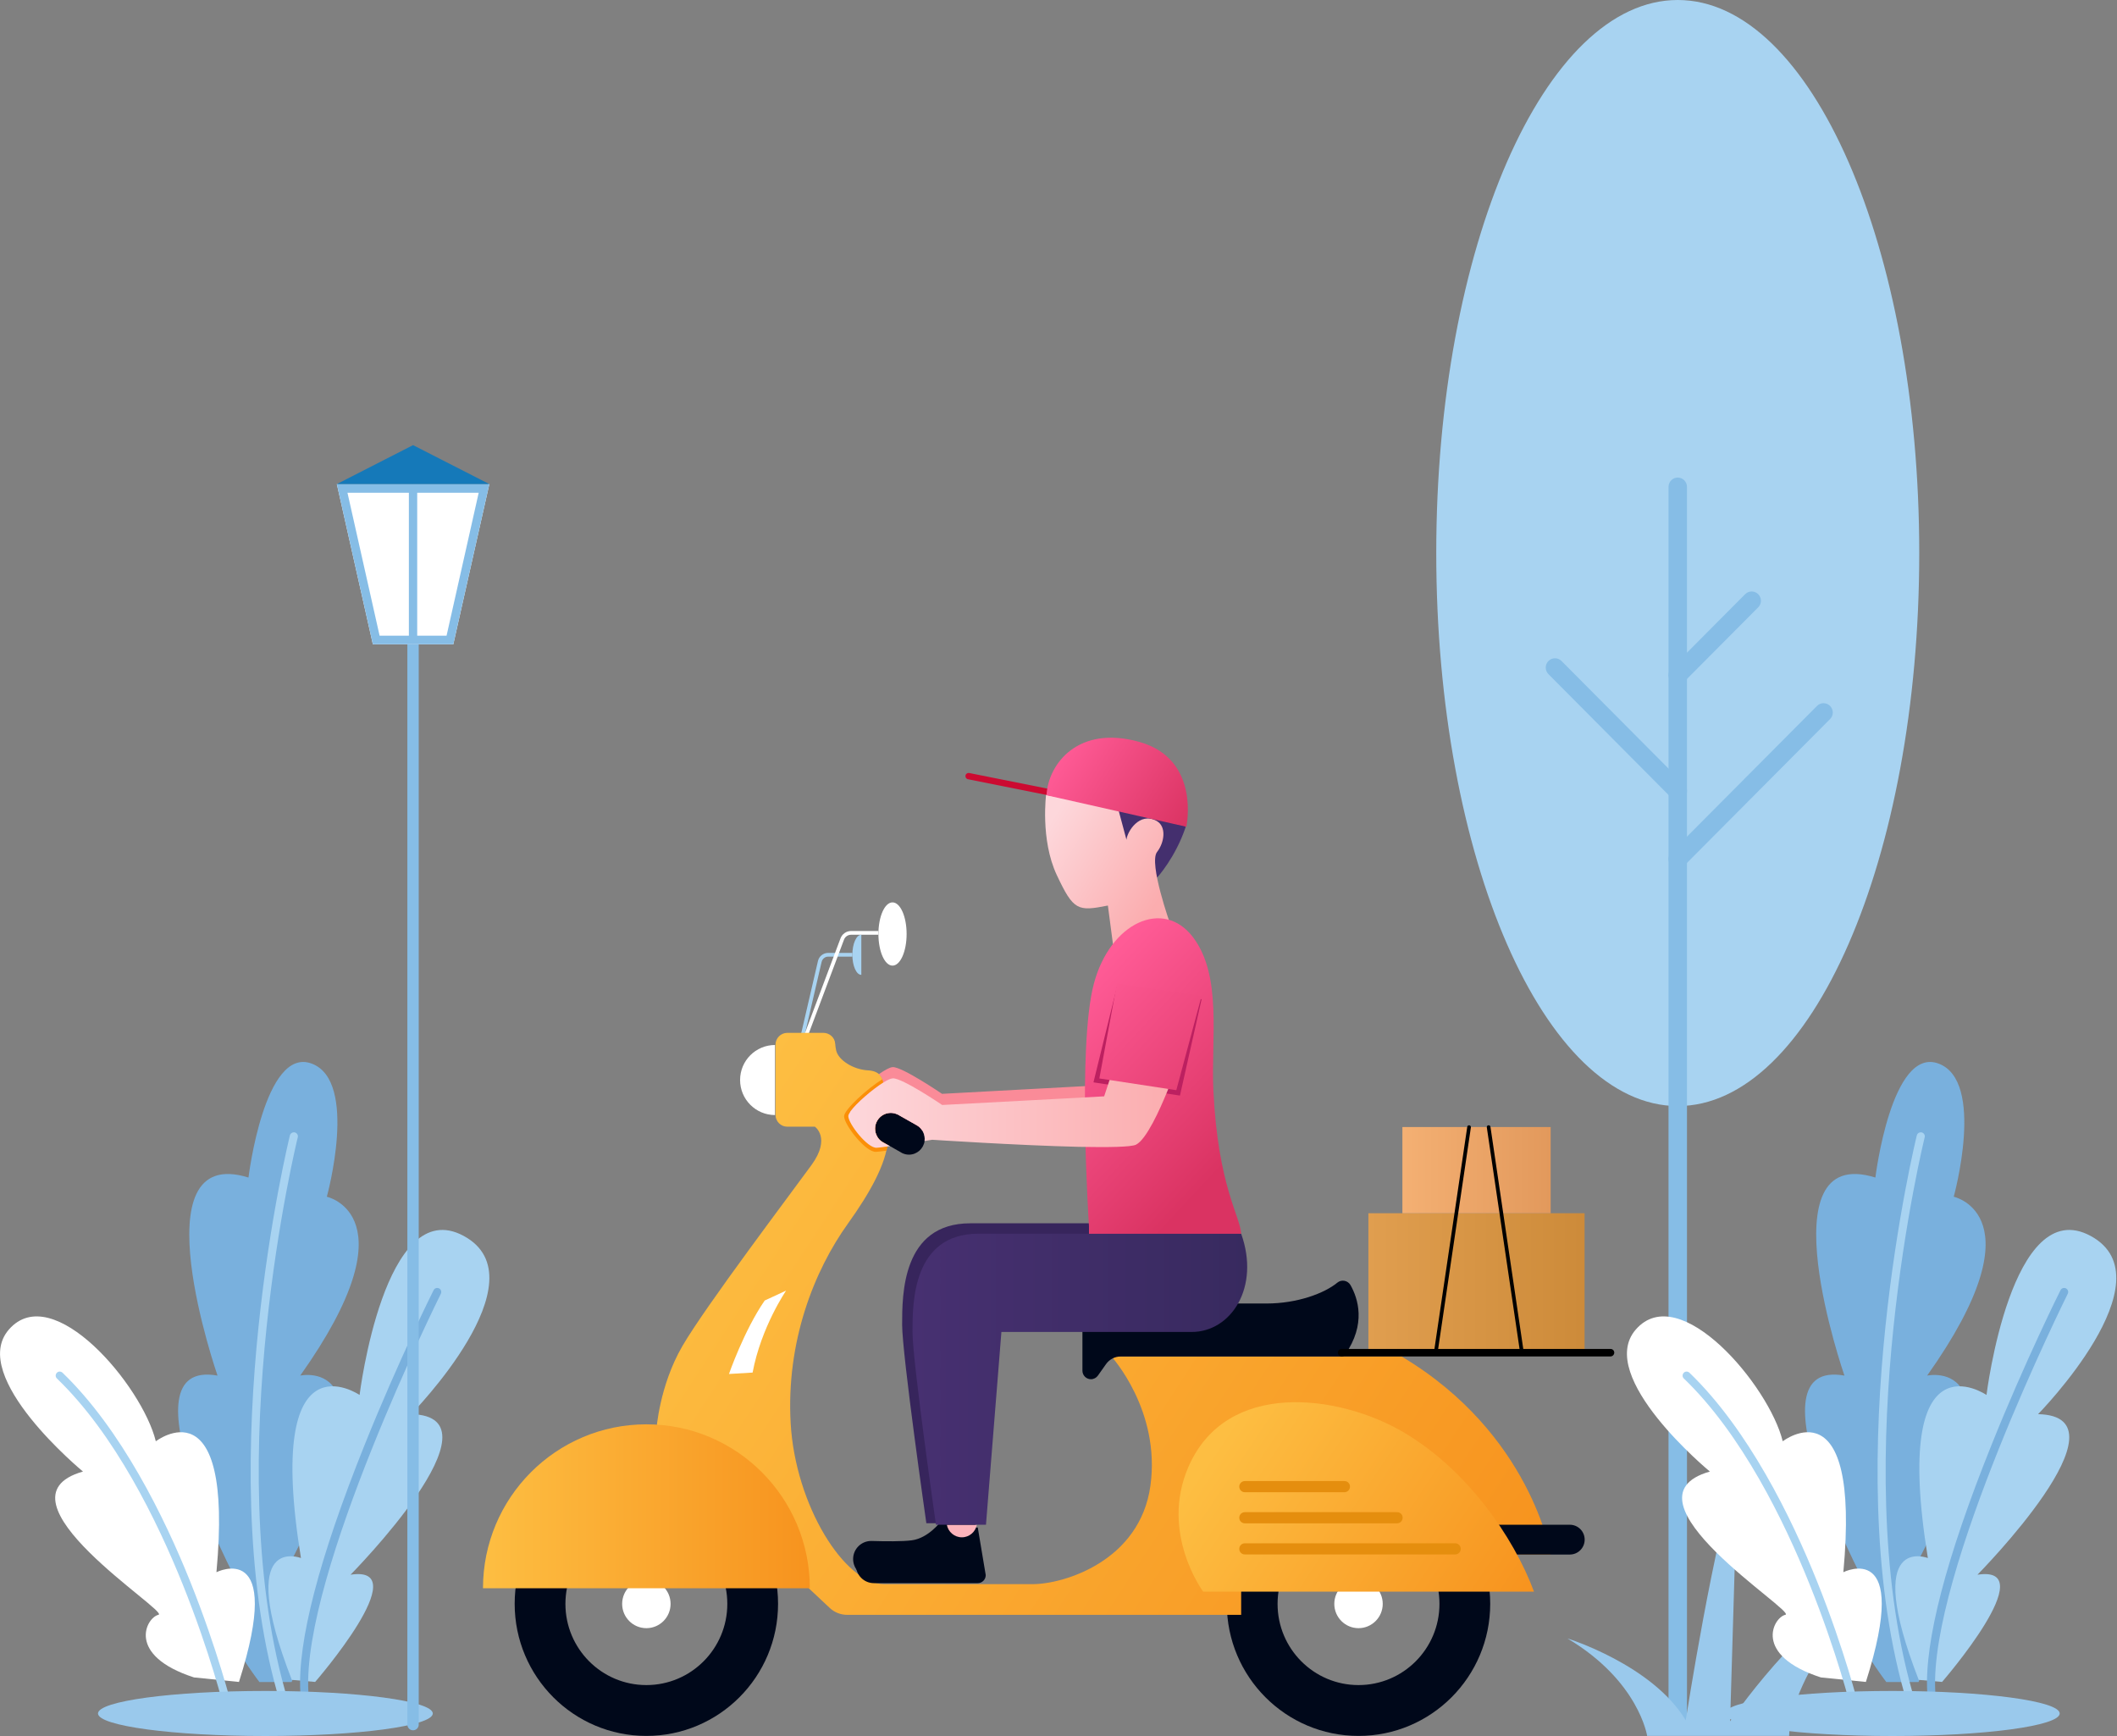 <svg width="500" height="410" viewBox="0 0 500 410" fill="none" xmlns="http://www.w3.org/2000/svg">
<rect x="0" y="0" width="500" height="410" fill="#808080" stroke="none"/>
<g clip-path="url(#clip0_31_1913)">
<path d="M396.257 261.223C427.758 261.223 453.294 202.746 453.294 130.611C453.294 58.477 427.758 0 396.257 0C364.756 0 339.22 58.477 339.22 130.611C339.22 202.746 364.756 261.223 396.257 261.223Z" fill="#A8D3F1"/>
<path d="M396.257 409.631C395.056 409.631 394.077 408.646 394.077 407.44V114.98C394.077 113.774 395.056 112.789 396.257 112.789C397.456 112.789 398.436 113.774 398.436 114.98V407.465C398.46 408.646 397.481 409.631 396.257 409.631Z" fill="#86BDE6"/>
<path d="M396.256 205.073C395.694 205.073 395.129 204.853 394.713 204.434C393.856 203.572 393.856 202.169 394.713 201.332L429.146 166.723C430.003 165.861 431.375 165.861 432.232 166.723C433.089 167.583 433.089 168.987 432.232 169.824L397.8 204.434C397.384 204.853 396.819 205.073 396.256 205.073Z" fill="#86BDE6"/>
<path d="M396.256 161.627C395.694 161.627 395.129 161.405 394.713 160.987C393.856 160.125 393.856 158.747 394.713 157.886L412.174 140.334C413.031 139.473 414.403 139.473 415.26 140.334C416.117 141.196 416.117 142.599 415.26 143.436L397.8 160.987C397.384 161.43 396.819 161.627 396.256 161.627Z" fill="#86BDE6"/>
<path d="M396.257 189.025C395.694 189.025 395.129 188.803 394.714 188.384L365.718 159.215C364.861 158.353 364.861 156.95 365.718 156.112C366.575 155.252 367.947 155.252 368.804 156.112L397.8 185.259C398.657 186.119 398.657 187.523 397.8 188.36C397.384 188.803 396.819 189.025 396.257 189.025Z" fill="#86BDE6"/>
<path d="M389.032 410C389.032 410 387.098 397.027 370.2 386.961C370.2 386.961 390.281 393.187 398.142 406.283C398.142 406.283 405.121 361.581 410.363 347.993L408.625 406.53C408.625 406.53 425.155 382.135 442.592 373.372C442.592 373.372 422.779 395.035 422.558 409.976H389.032V410Z" fill="#9AC9EC"/>
<path fill-rule="evenodd" clip-rule="evenodd" d="M61.25 397.233C61.25 397.233 43.191 373.761 55.928 373.463C55.928 373.463 28.039 320.689 51.376 324.881C51.376 324.881 32.292 269.873 58.685 278.108C58.685 278.108 62.468 247.06 73.602 251.189C84.736 255.317 77.192 282.64 77.192 282.64C77.192 282.64 97.751 287.045 70.909 324.881C70.909 324.881 95.101 319.561 67.084 371.888C67.084 371.888 79.287 371.25 68.879 397.254H61.25V397.233Z" fill="#79B0DD"/>
<path d="M66.4 400.51C65.972 400.51 65.588 400.232 65.481 399.807C49.859 344.266 68.281 268.915 68.473 268.149C68.601 267.639 69.114 267.34 69.627 267.446C70.14 267.574 70.46 268.085 70.332 268.595C70.14 269.34 51.846 344.224 67.319 399.275C67.469 399.786 67.169 400.297 66.656 400.445C66.571 400.51 66.485 400.51 66.4 400.51Z" fill="#A8D3F1"/>
<path fill-rule="evenodd" clip-rule="evenodd" d="M45.82 396.168C29.684 390.933 34.557 382.018 37.421 381.378C40.284 380.74 -3.013 353.949 19.597 347.543C19.597 347.543 -7.587 325.136 2.094 314.008C12.438 302.112 33.617 327.329 36.801 340.395C36.801 340.395 55.308 326.115 51.12 371.313C51.12 371.313 67.298 363.185 56.441 397.233L45.82 396.168Z" fill="white"/>
<path fill-rule="evenodd" clip-rule="evenodd" d="M74.435 397.232C74.435 397.232 98.521 369.484 82.792 371.909C82.792 371.909 119.806 334.457 97.11 333.989C97.11 333.989 128.397 302.133 109.527 291.898C90.806 281.747 84.929 329.455 84.929 329.455C84.929 329.455 62.339 314.008 71.08 367.973C71.08 367.973 55.33 361.781 68.922 396.744L74.435 397.232Z" fill="#A8D3F1"/>
<path d="M53.877 404.361C53.449 404.361 53.065 404.063 52.958 403.637C52.936 403.509 49.645 390.295 43.127 374.123C37.143 359.247 27.141 338.734 13.443 325.563C13.058 325.201 13.058 324.605 13.421 324.222C13.784 323.839 14.383 323.839 14.768 324.201C28.701 337.628 38.853 358.397 44.901 373.462C51.44 389.742 54.774 403.063 54.796 403.191C54.924 403.702 54.603 404.212 54.09 404.34C54.026 404.361 53.941 404.361 53.877 404.361Z" fill="#A8D3F1"/>
<path d="M71.892 400.51C71.379 400.51 70.973 400.125 70.931 399.615C70.268 387.678 75.355 368.079 86.083 341.33C94.054 321.455 102.325 304.857 102.41 304.708C102.645 304.239 103.222 304.047 103.693 304.282C104.163 304.516 104.355 305.091 104.12 305.558C103.799 306.219 71.273 371.675 72.833 399.531C72.854 400.062 72.448 400.51 71.935 400.531C71.935 400.51 71.914 400.51 71.892 400.51Z" fill="#79B0DD"/>
<path d="M62.681 410C84.517 410 102.218 407.618 102.218 404.681C102.218 401.742 84.517 399.36 62.681 399.36C40.846 399.36 23.145 401.742 23.145 404.681C23.145 407.618 40.846 410 62.681 410Z" fill="#9AC9EC"/>
<path fill-rule="evenodd" clip-rule="evenodd" d="M445.499 397.233C445.499 397.233 427.439 373.761 440.177 373.463C440.177 373.463 412.287 320.689 435.626 324.881C435.626 324.881 416.541 269.873 442.934 278.108C442.934 278.108 446.716 247.06 457.851 251.189C468.985 255.317 461.441 282.64 461.441 282.64C461.441 282.64 482 287.045 455.158 324.881C455.158 324.881 479.35 319.561 451.333 371.888C451.333 371.888 463.536 371.25 453.128 397.254H445.499V397.233Z" fill="#79B0DD"/>
<path d="M450.649 400.51C450.221 400.51 449.837 400.232 449.73 399.807C434.108 344.266 452.529 268.915 452.722 268.149C452.851 267.639 453.362 267.34 453.876 267.446C454.389 267.574 454.709 268.085 454.581 268.595C454.389 269.34 436.095 344.224 451.567 399.275C451.717 399.786 451.419 400.297 450.905 400.445C450.82 400.51 450.734 400.51 450.649 400.51Z" fill="#A8D3F1"/>
<path fill-rule="evenodd" clip-rule="evenodd" d="M430.069 396.168C413.934 390.933 418.806 382.018 421.67 381.378C424.533 380.74 381.235 353.949 403.845 347.543C403.845 347.543 376.661 325.136 386.343 314.008C396.687 302.112 417.866 327.329 421.05 340.395C421.05 340.395 439.557 326.115 435.369 371.313C435.369 371.313 451.546 363.185 440.69 397.233L430.069 396.168Z" fill="white"/>
<path fill-rule="evenodd" clip-rule="evenodd" d="M458.685 397.232C458.685 397.232 482.77 369.484 467.041 371.909C467.041 371.909 504.055 334.457 481.359 333.989C481.359 333.989 512.646 302.133 493.776 291.898C475.055 281.747 469.177 329.455 469.177 329.455C469.177 329.455 446.589 314.008 455.329 367.973C455.329 367.973 439.579 361.781 453.17 396.744L458.685 397.232Z" fill="#A8D3F1"/>
<path d="M438.125 404.361C437.698 404.361 437.313 404.063 437.206 403.637C437.185 403.509 433.893 390.295 427.376 374.123C421.392 359.247 411.389 338.734 397.692 325.563C397.307 325.201 397.307 324.605 397.67 324.222C398.034 323.839 398.631 323.839 399.017 324.201C412.95 337.628 423.101 358.397 429.149 373.462C435.689 389.742 439.022 403.063 439.045 403.191C439.172 403.702 438.853 404.212 438.339 404.34C438.275 404.361 438.189 404.361 438.125 404.361Z" fill="#A8D3F1"/>
<path d="M456.141 400.51C455.628 400.51 455.222 400.125 455.179 399.615C454.517 387.678 459.604 368.079 470.331 341.33C478.303 321.455 486.573 304.857 486.659 304.708C486.894 304.239 487.471 304.047 487.942 304.282C488.412 304.516 488.604 305.091 488.368 305.558C488.049 306.219 455.521 371.675 457.082 399.531C457.103 400.062 456.696 400.51 456.184 400.531C456.184 400.51 456.162 400.51 456.141 400.51Z" fill="#79B0DD"/>
<path d="M446.931 410C468.766 410 486.467 407.618 486.467 404.681C486.467 401.742 468.766 399.36 446.931 399.36C425.095 399.36 407.394 401.742 407.394 404.681C407.394 407.618 425.095 410 446.931 410Z" fill="#9AC9EC"/>
<path d="M97.553 407.309V135.342" stroke="#86BDE6" stroke-width="2.682" stroke-miterlimit="10" stroke-linecap="round"/>
<path d="M79.552 114.329L88.061 152.178H97.553V114.329H79.552Z" fill="white"/>
<path d="M115.575 114.329L107.065 152.178H97.553V114.329H115.575Z" fill="white"/>
<path d="M113.059 116.378L105.473 150.128H97.553H89.653L82.067 116.378H97.553H113.059ZM115.575 114.329H97.553H79.552L88.061 152.157H97.573H107.065L115.575 114.329Z" fill="#86BDE6"/>
<path d="M97.553 105.128L79.552 114.329H97.553H115.575L97.553 105.128Z" fill="#1579B9"/>
<path d="M98.536 114.469H96.571V151.634H98.536V114.469Z" fill="#86BDE6"/>
<path d="M189.936 244.916L189.074 244.719L193.187 226.975C193.442 225.835 194.442 225.048 195.617 225.048H201.316V225.932H195.617C194.873 225.932 194.226 226.443 194.05 227.191L189.936 244.916Z" fill="#A8D3F1"/>
<path d="M190.68 244.974L189.858 244.66L198.516 221.61C198.907 220.568 199.905 219.88 201.003 219.88H207.448V220.765H201.003C200.258 220.765 199.593 221.236 199.338 221.924L190.68 244.974Z" fill="white"/>
<path d="M203.431 220.765C202.256 220.765 201.316 222.887 201.316 225.5C201.316 228.115 202.256 230.237 203.431 230.237V220.765Z" fill="#A8D3F1"/>
<path d="M214.127 220.587C214.127 224.715 212.638 228.055 210.796 228.055C208.955 228.055 207.467 224.715 207.467 220.587C207.467 216.46 208.955 213.12 210.796 213.12C212.638 213.12 214.127 216.46 214.127 220.587Z" fill="white"/>
<path d="M152.661 347.57C135.483 347.57 121.556 361.542 121.556 378.775C121.556 396.009 135.483 409.98 152.661 409.98C169.839 409.98 183.765 396.009 183.765 378.775C183.765 361.542 169.859 347.57 152.661 347.57ZM152.661 397.973C142.103 397.973 133.544 389.386 133.544 378.795C133.544 368.202 142.103 359.616 152.661 359.616C163.219 359.616 171.779 368.202 171.779 378.795C171.779 389.386 163.219 397.973 152.661 397.973Z" fill="#00081A"/>
<path d="M152.661 384.533C155.82 384.533 158.381 381.964 158.381 378.795C158.381 375.626 155.82 373.056 152.661 373.056C149.502 373.056 146.942 375.626 146.942 378.795C146.942 381.964 149.502 384.533 152.661 384.533Z" fill="white"/>
<path d="M326.579 378.795C326.579 381.958 324.012 384.533 320.858 384.533C317.705 384.533 315.14 381.958 315.14 378.795C315.14 375.631 317.705 373.056 320.858 373.056C324.012 373.056 326.579 375.631 326.579 378.795Z" fill="white"/>
<path d="M320.858 347.57C303.681 347.57 289.754 361.542 289.754 378.775C289.754 396.009 303.681 409.98 320.858 409.98C338.037 409.98 351.963 396.009 351.963 378.775C351.963 361.542 338.037 347.57 320.858 347.57ZM320.858 397.973C310.3 397.973 301.742 389.386 301.742 378.795C301.742 368.202 310.3 359.616 320.858 359.616C331.416 359.616 339.976 368.202 339.976 378.795C339.976 389.386 331.416 397.973 320.858 397.973Z" fill="#00081A"/>
<path d="M174.796 255.074C174.796 259.634 178.478 263.348 183.042 263.348V246.802C178.497 246.802 174.796 250.497 174.796 255.074Z" fill="white"/>
<path d="M208.643 255.684C208.643 255.684 208.544 252.971 205.058 252.796C201.552 252.618 198.046 250.417 197.496 248.117C197.36 247.548 197.301 247.018 197.262 246.527C197.184 245.052 195.929 243.932 194.461 243.932H185.96C184.412 243.932 183.159 245.19 183.159 246.743V263.289C183.159 264.84 184.412 266.099 185.96 266.099H192.464C192.464 266.099 196.302 268.732 191.7 275.098C187.096 281.466 166.647 308.466 161.162 317.917C155.697 327.35 155.031 337.685 155.031 337.685L159.399 355.902L187.41 371.72L195.949 379.738C197.066 380.798 198.555 381.388 200.102 381.388H293.143V367.123H366.243C366.243 367.123 361.64 338.57 331.005 320.354H262.488C262.488 320.354 274.161 333.087 271.713 350.871C269.265 368.654 251.323 374.138 243.879 374.138C236.436 374.138 218.279 374.138 208.857 374.138C199.455 374.138 187.841 355.47 186.743 336.153C185.646 316.837 192.286 300.075 200.317 288.913C205.39 281.838 209.288 274.903 209.719 269.4C210.19 263.917 208.643 255.684 208.643 255.684Z" fill="url(#paint0_linear_31_1913)"/>
<path d="M370.767 360.108H352.551C350.612 360.108 349.045 361.679 349.045 363.625C349.045 365.57 350.612 367.142 352.551 367.142H370.767C372.706 367.142 374.273 365.57 374.273 363.625C374.273 361.679 372.706 360.108 370.767 360.108Z" fill="#00081A"/>
<path d="M152.661 336.389C131.35 336.389 114.074 353.72 114.074 375.1H191.267C191.267 353.72 173.993 336.389 152.661 336.389Z" fill="url(#paint1_linear_31_1913)"/>
<path d="M362.306 375.905H284.171C284.171 375.905 273.908 362.111 280.665 346.489C289.636 325.738 316.177 329.353 331.279 338.137C346.381 346.922 357.488 362.957 362.306 375.905Z" fill="url(#paint2_linear_31_1913)"/>
<path d="M261.216 322.182L259.315 324.873C258.943 325.405 258.316 325.738 257.669 325.738C256.554 325.738 255.651 324.834 255.651 323.714V308.663C255.651 308.211 256.024 307.856 256.454 307.856H299.136C306.344 307.856 312.769 305.479 315.865 302.924C316.843 302.118 318.313 302.394 318.958 303.493C320.722 306.619 322.758 312.71 317.627 320.019C317.471 320.236 317.215 320.374 316.96 320.374H264.72C263.33 320.354 262.019 321.042 261.216 322.182Z" fill="#00081A"/>
<path d="M343.697 364.489H294.004C293.279 364.489 292.693 365.079 292.693 365.806C292.693 366.533 293.279 367.123 294.004 367.123H343.697C344.422 367.123 345.01 366.533 345.01 365.806C345.01 365.079 344.422 364.489 343.697 364.489Z" fill="#E58E0E"/>
<path d="M329.987 357.14H294.004C293.279 357.14 292.693 357.729 292.693 358.457C292.693 359.184 293.279 359.773 294.004 359.773H329.966C330.691 359.773 331.28 359.184 331.28 358.457C331.299 357.729 330.711 357.14 329.987 357.14Z" fill="#E58E0E"/>
<path d="M317.549 349.79H294.004C293.279 349.79 292.693 350.38 292.693 351.107C292.693 351.834 293.279 352.424 294.004 352.424H317.529C318.254 352.424 318.841 351.834 318.841 351.107C318.86 350.38 318.274 349.79 317.549 349.79Z" fill="#E58E0E"/>
<path d="M374.254 286.536H323.189V318.665H374.254V286.536Z" fill="url(#paint3_linear_31_1913)"/>
<path d="M366.243 266.177H331.221V286.536H366.243V266.177Z" fill="url(#paint4_linear_31_1913)"/>
<path d="M339.095 319.922C339.076 319.922 339.056 319.922 339.037 319.922C338.801 319.883 338.625 319.666 338.664 319.431L346.538 266.138C346.577 265.902 346.792 265.725 347.028 265.764C347.262 265.803 347.439 266.02 347.4 266.255L339.526 319.548C339.506 319.764 339.31 319.922 339.095 319.922Z" fill="black"/>
<path d="M359.466 319.922C359.25 319.922 359.074 319.764 359.034 319.548L351.16 266.255C351.121 266.02 351.298 265.784 351.532 265.764C351.768 265.725 352.003 265.902 352.023 266.138L359.897 319.431C359.936 319.666 359.759 319.902 359.525 319.922C359.525 319.922 359.486 319.922 359.466 319.922Z" fill="black"/>
<path fill-rule="evenodd" clip-rule="evenodd" d="M185.666 304.81C185.666 304.81 179.77 313.398 177.753 324.166L172.17 324.501C172.17 324.501 175.735 314.222 180.612 307.149L185.666 304.81Z" fill="white"/>
<path d="M380.385 320.354H316.863C316.373 320.354 315.982 319.961 315.982 319.47C315.982 318.978 316.373 318.585 316.863 318.585H380.385C380.875 318.585 381.266 318.978 381.266 319.47C381.247 319.961 380.855 320.354 380.385 320.354Z" fill="black"/>
<path d="M209.779 269.989C209.738 270.501 209.465 271.228 209.387 271.758C208.113 271.935 207.448 271.994 206.918 272.033C204.45 272.21 199.358 265.608 199.358 263.642C199.358 262.11 204.764 257.138 208.446 254.858C208.74 255.625 210.249 263.897 209.779 269.989Z" fill="#FB8F08"/>
<path d="M217.75 266.885C217.456 266.433 217.045 266.06 216.575 265.784C216.164 265.567 211.991 263.19 211.991 263.19V263.21C211.502 262.974 210.974 262.837 210.405 262.837C208.348 262.837 206.684 264.507 206.684 266.571C206.684 267.239 206.859 267.867 207.173 268.398C207.448 268.87 207.801 269.282 208.27 269.597L208.29 269.616C208.466 269.734 208.623 269.813 208.799 269.911L210.21 270.698L212.599 272.052C212.599 272.052 212.619 272.072 212.638 272.072L213.069 272.329C213.578 272.565 214.108 272.701 214.675 272.701C216.575 272.701 218.123 271.286 218.376 269.478C218.397 269.303 218.417 269.145 218.417 268.968C218.397 268.202 218.162 267.475 217.75 266.885Z" fill="#00081A"/>
<path d="M230.267 359.321H222.216C222.216 359.321 219.298 363.271 215.361 363.781C213.147 364.077 209.034 364.038 205.861 363.939C203.472 363.88 201.493 365.806 201.493 368.203C201.493 370.562 203.392 372.468 205.743 372.468H230.248C231.304 372.468 232.148 371.622 232.148 370.562L230.267 359.321Z" fill="#00081A"/>
<path d="M230.932 360.755H222.882C222.882 360.755 219.964 364.705 216.027 365.217C213.814 365.511 209.699 365.472 206.526 365.373C204.137 365.314 202.158 367.24 202.158 369.638C202.158 371.996 204.059 373.902 206.409 373.902H230.913C231.971 373.902 232.813 373.056 232.813 371.996L230.932 360.755Z" fill="#00081A"/>
<path d="M223.627 360.108C223.941 361.797 225.408 363.074 227.172 363.074C228.934 363.074 230.404 361.797 230.717 360.108H223.627Z" fill="#FCB3BB"/>
<path d="M291.987 288.913C291.987 288.913 241.197 288.913 229.17 288.913C213.069 288.913 213.069 305.734 213.069 312.829C213.069 319.922 218.789 359.753 218.789 359.753H230.973L234.732 312.829C234.732 312.829 271.44 312.829 281.057 312.829C290.675 312.829 296.649 301.981 291.987 288.913Z" fill="#37255C"/>
<path d="M293.143 291.369C293.143 291.369 242.803 291.369 231.129 291.369C215.517 291.369 215.517 307.7 215.517 314.577C215.517 321.455 221.06 360.108 221.06 360.108H232.871L236.516 314.577C236.516 314.577 272.125 314.577 281.449 314.577C290.773 314.577 297.667 304.025 293.143 291.369Z" fill="url(#paint5_linear_31_1913)"/>
<path d="M273.3 207.245C273.3 207.245 277.57 202.647 280.038 195.318C280.038 195.318 267.757 178.143 247.132 187.438L273.3 207.245Z" fill="#442F6E"/>
<path d="M247.093 187.437C247.093 187.437 245.643 198.264 249.6 206.674C253.556 215.086 254.536 215.281 261.666 213.867L262.88 223.123L276.414 218.308C276.414 218.308 271.244 203.825 273.28 201.212C275.005 199.012 275.611 195.179 273.105 193.843C269.129 191.74 266.229 196.378 266.053 198.324L264.095 191.033C264.114 191.052 250.128 186.298 247.093 187.437Z" fill="url(#paint6_linear_31_1913)"/>
<path d="M251.206 188.538C251.147 188.538 251.108 188.538 251.05 188.517L228.622 184.037C228.211 183.959 227.956 183.566 228.034 183.153C228.112 182.741 228.503 182.486 228.915 182.564L251.342 187.044C251.754 187.122 252.009 187.516 251.931 187.929C251.853 188.282 251.558 188.538 251.206 188.538Z" fill="#CC0A31"/>
<path d="M247.171 187.81L280.195 195.258C280.195 195.258 283.643 179.341 269.148 175.234C254.653 171.128 247.563 180.403 247.171 187.81Z" fill="url(#paint7_linear_31_1913)"/>
<path d="M276.787 252.305C276.787 252.305 276.414 253.306 275.808 254.838C275.631 255.31 275.416 255.842 275.181 256.411C275.083 256.607 275.005 256.824 274.906 257.04C274.808 257.237 274.73 257.453 274.633 257.669C272.869 261.697 270.343 266.668 268.326 267.691C267.189 268.26 261.586 268.319 254.595 268.182C240.295 267.847 220.179 266.512 220.179 266.512C220.179 266.512 219.2 266.668 217.731 266.904C217.437 266.452 217.026 266.08 216.556 265.805V265.784C216.144 265.567 211.972 263.19 211.972 263.19V263.21C211.482 262.974 210.954 262.837 210.385 262.837C208.329 262.837 206.664 264.507 206.664 266.571C206.664 267.239 206.84 267.867 207.154 268.398C207.115 268.418 207.076 268.418 207.037 268.418C205.292 268.515 202.1 264.901 200.847 262.502C202.236 260.577 205.998 257.334 208.604 255.703C208.604 255.703 208.563 254.544 207.565 253.7C208.935 252.736 210.151 252.067 210.816 252.028C213.01 251.872 222.491 258.336 222.491 258.336L253.811 256.647L260.744 256.274L260.96 255.586L261.175 254.957L261.372 254.328L262.781 250.142L276.787 252.305Z" fill="#FA8B98"/>
<path d="M257.199 289.621C257.199 289.621 254.398 247.135 258.355 232.32C262.194 217.877 274.769 212.119 281.762 221.334C288.755 230.551 285.994 245.426 286.581 257.57C287.678 280.188 292.927 287.203 293.143 291.388H257.199V289.621Z" fill="url(#paint8_linear_31_1913)"/>
<path fill-rule="evenodd" clip-rule="evenodd" d="M283.799 235.993L278.687 258.749L258.257 255.625L263.8 233.066L283.799 235.993Z" fill="#BC2060"/>
<path d="M276.787 254.976C276.787 254.976 276.572 255.586 276.18 256.549C276.12 256.745 276.003 256.941 275.925 257.177C275.867 257.373 275.75 257.57 275.67 257.806C274.005 261.894 270.793 269.106 268.306 270.343C267.17 270.912 261.725 270.992 254.829 270.854H254.81C240.511 270.52 220.179 269.184 220.179 269.184C220.179 269.184 219.454 269.302 218.357 269.478C218.376 269.302 218.397 269.145 218.397 268.967C218.397 268.201 218.162 267.455 217.751 266.865C217.456 266.413 217.045 266.04 216.575 265.764V265.784C216.164 265.569 211.991 263.19 211.991 263.19V263.209C211.502 262.974 210.974 262.837 210.405 262.837C208.348 262.837 206.684 264.507 206.684 266.57C206.684 267.239 206.86 267.867 207.173 268.398C207.448 268.87 207.801 269.281 208.27 269.597L208.29 269.616C208.466 269.733 208.623 269.813 208.799 269.911L210.21 270.697C209.994 270.737 209.779 270.756 209.582 270.776C208.466 270.933 207.545 271.05 207.076 271.07C204.881 271.228 200.357 265.372 200.357 263.603C200.357 263.328 200.552 262.954 200.886 262.463C202.277 260.538 206.037 257.295 208.643 255.664C209.582 255.074 210.366 254.701 210.855 254.682C213.05 254.524 222.53 260.97 222.53 260.97L253.968 259.3H253.987L260.783 258.926L261.861 255.664L262.077 255.035L262.272 254.407L262.822 252.755L275.828 254.799L276.787 254.976Z" fill="url(#paint9_linear_31_1913)"/>
<path d="M263.8 232.299L259.649 254.702L277.825 257.473L283.799 235.227L263.8 232.299Z" fill="url(#paint10_linear_31_1913)"/>
</g>
<defs>
<linearGradient id="paint0_linear_31_1913" x1="159.483" y1="281.541" x2="342.155" y2="401.261" gradientUnits="userSpaceOnUse">
<stop stop-color="#FDBE42"/>
<stop offset="1" stop-color="#F7931E"/>
</linearGradient>
<linearGradient id="paint1_linear_31_1913" x1="114.074" y1="355.742" x2="191.263" y2="355.742" gradientUnits="userSpaceOnUse">
<stop stop-color="#FDBE42"/>
<stop offset="1" stop-color="#F7931E"/>
</linearGradient>
<linearGradient id="paint2_linear_31_1913" x1="286.499" y1="342.7" x2="354.097" y2="387.806" gradientUnits="userSpaceOnUse">
<stop stop-color="#FDBE42"/>
<stop offset="1" stop-color="#F7931E"/>
</linearGradient>
<linearGradient id="paint3_linear_31_1913" x1="323.365" y1="302.605" x2="373.544" y2="302.605" gradientUnits="userSpaceOnUse">
<stop stop-color="#E09E4F"/>
<stop offset="1" stop-color="#CD8B3A"/>
</linearGradient>
<linearGradient id="paint4_linear_31_1913" x1="331.221" y1="276.359" x2="366.241" y2="276.359" gradientUnits="userSpaceOnUse">
<stop stop-color="#F4B073"/>
<stop offset="1" stop-color="#E2995C"/>
</linearGradient>
<linearGradient id="paint5_linear_31_1913" x1="215.511" y1="325.734" x2="294.566" y2="325.734" gradientUnits="userSpaceOnUse">
<stop stop-color="#473071"/>
<stop offset="1" stop-color="#382A5F"/>
</linearGradient>
<linearGradient id="paint6_linear_31_1913" x1="247.174" y1="195.565" x2="273.943" y2="212.076" gradientUnits="userSpaceOnUse">
<stop stop-color="#FDD7DB"/>
<stop offset="1" stop-color="#FBADAF"/>
</linearGradient>
<linearGradient id="paint7_linear_31_1913" x1="251.462" y1="176.692" x2="280.535" y2="195.397" gradientUnits="userSpaceOnUse">
<stop stop-color="#FF5B96"/>
<stop offset="1" stop-color="#DA3362"/>
</linearGradient>
<linearGradient id="paint8_linear_31_1913" x1="250.343" y1="238.233" x2="289.515" y2="274.813" gradientUnits="userSpaceOnUse">
<stop stop-color="#FF5B96"/>
<stop offset="1" stop-color="#DA3362"/>
</linearGradient>
<linearGradient id="paint9_linear_31_1913" x1="200.336" y1="261.942" x2="276.793" y2="261.942" gradientUnits="userSpaceOnUse">
<stop stop-color="#FDD7DB"/>
<stop offset="1" stop-color="#FBADAF"/>
</linearGradient>
<linearGradient id="paint10_linear_31_1913" x1="256.142" y1="230.321" x2="295.987" y2="267.53" gradientUnits="userSpaceOnUse">
<stop stop-color="#FF5B96"/>
<stop offset="1" stop-color="#DA3362"/>
</linearGradient>
<clipPath id="clip0_31_1913">
<rect width="499.824" height="410" fill="white"/>
</clipPath>
</defs>
</svg>
